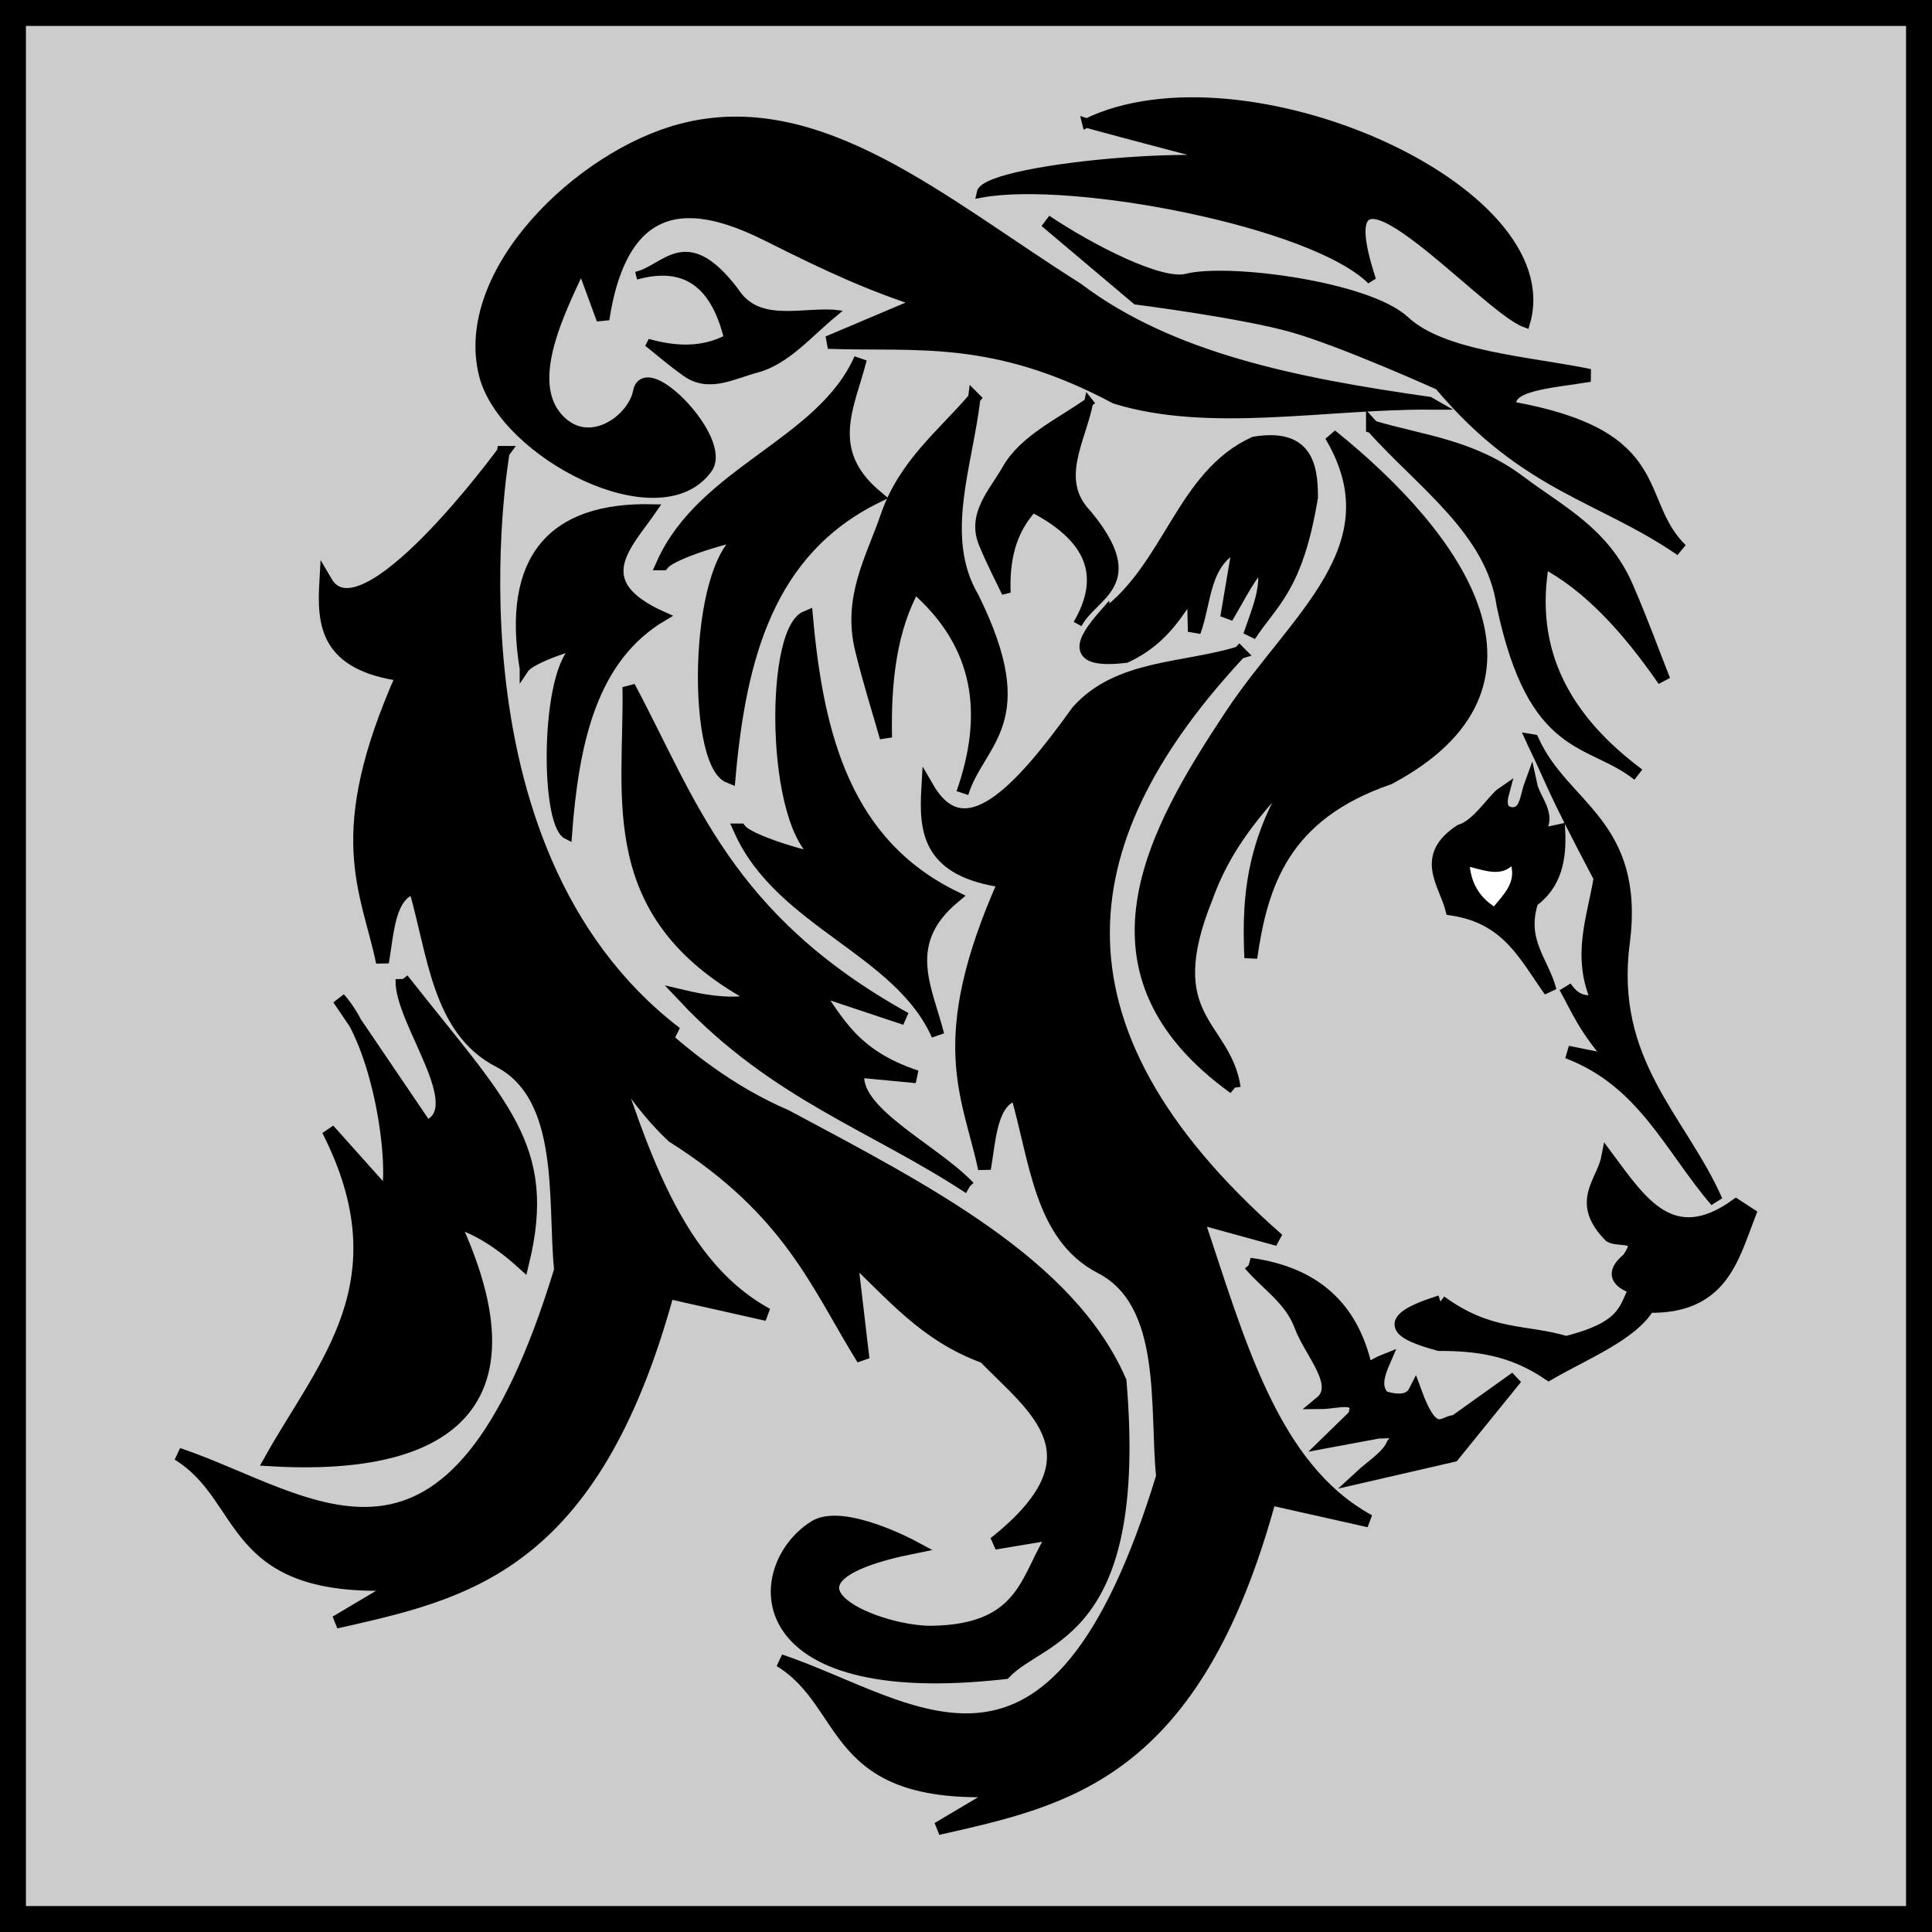 <?xml version="1.0" encoding="UTF-8" standalone="no"?>
<!-- Created with Inkscape (http://www.inkscape.org/) -->

<svg
   xmlns:dc="http://purl.org/dc/elements/1.1/"
   xmlns:cc="http://creativecommons.org/ns#"
   xmlns:rdf="http://www.w3.org/1999/02/22-rdf-syntax-ns#"
   xmlns:svg="http://www.w3.org/2000/svg"
   xmlns="http://www.w3.org/2000/svg"
   xmlns:sodipodi="http://sodipodi.sourceforge.net/DTD/sodipodi-0.dtd"
   xmlns:inkscape="http://www.inkscape.org/namespaces/inkscape"
   width="150"
   height="150"
   viewBox="0 0 150 150"
   id="svg2"
   version="1.1"
   inkscape:version="0.91 r13725"
   sodipodi:docname="95-Jacky.svg">
  <rect x="0" y="0" width="150" height="150" fill="#808080" stroke="none"/>
  <defs
     id="defs4">
    <linearGradient
       id="linearGradient4152">
      <stop
         id="stop4154"
         offset="0"
         stop-color="#424343" />
      <stop
         id="stop4156"
         offset="0.36"
         stop-color="#c0ffff" />
      <stop
         id="stop4158"
         offset="0.51"
         stop-color="#ffffff" />
      <stop
         id="stop4160"
         offset="0.66"
         stop-color="#c0ffff" />
      <stop
         id="stop4162"
         offset="1"
         stop-color="#424343" />
    </linearGradient>
    <linearGradient
       id="linearGradient4178">
      <stop
         id="stop4180"
         offset="0"
         stop-color="#020202" />
      <stop
         id="stop4182"
         offset="0.2"
         stop-color="#01407f" />
      <stop
         id="stop4184"
         offset="0.4"
         stop-color="#127dcf" />
      <stop
         id="stop4186"
         offset="0.6"
         stop-color="#47b1f7" />
      <stop
         id="stop4188"
         offset="0.8"
         stop-color="#97ddfe" />
      <stop
         id="stop4190"
         offset="1"
         stop-color="#fbffff" />
    </linearGradient>
    <linearGradient
       id="linearGradient4207">
      <stop
         id="stop4209"
         offset="0"
         stop-color="#481318" />
      <stop
         id="stop4211"
         offset="0.2"
         stop-color="#edafb9" />
      <stop
         id="stop4213"
         offset="0.4"
         stop-color="#ffffac" />
      <stop
         id="stop4215"
         offset="0.6"
         stop-color="#402a16" />
      <stop
         id="stop4217"
         offset="0.8"
         stop-color="#454e00" />
      <stop
         id="stop4219"
         offset="1"
         stop-color="#eec28c" />
    </linearGradient>
    <clipPath
       clipPathUnits="userSpaceOnUse"
       id="clipPath5572">
      <rect
         style="opacity:1;fill:#ffff00;fill-opacity:1;fill-rule:nonzero;stroke:none;stroke-width:2;stroke-opacity:0.98"
         id="rect5574"
         width="280.665"
         height="135.494"
         x="-139.814"
         y="901.365" />
    </clipPath>
    <clipPath
       clipPathUnits="userSpaceOnUse"
       id="clipPath5680">
      <path
         style="fill:#000000;fill-opacity:1;fill-rule:evenodd;stroke:#000000;stroke-width:1px;stroke-linecap:butt;stroke-linejoin:miter;stroke-opacity:1"
         d="m -74.003,1061.054 66.779,8.71 33.873,-26.131 18.388,-16.453 18.388,-1.936 16.453,12.582 10.646,-17.421 -48.391,-36.777 -30.002,-30.002 -30.97,-7.742 -45.487,24.195 z"
         id="path5682"
         inkscape:connector-curvature="0" />
    </clipPath>
    <clipPath
       clipPathUnits="userSpaceOnUse"
       id="clipPath4259">
      <path
         style="fill:#000000;fill-opacity:1;fill-rule:evenodd;stroke:#000000;stroke-width:1px;stroke-linecap:butt;stroke-linejoin:miter;stroke-opacity:1"
         d="m -36.167,975.867 28.165,-8.741 15.216,-10.036 14.892,-11.654 4.856,-10.683 20.719,0.647 c 0,0 27.841,11.978 29.46,12.949 1.619,0.971 14.892,123.02 13.597,123.02 -1.295,0 -106.833,0 -106.833,0 z"
         id="path4261"
         inkscape:connector-curvature="0" />
    </clipPath>
  </defs>
  <sodipodi:namedview
     id="base"
     pagecolor="#ffffff"
     bordercolor="#666666"
     borderopacity="1.0"
     inkscape:pageopacity="0.0"
     inkscape:pageshadow="2"
     inkscape:zoom="4.66"
     inkscape:cx="75.000008"
     inkscape:cy="74.297444"
     inkscape:document-units="px"
     inkscape:current-layer="layer1"
     showgrid="false"
     units="px"
     fit-margin-top="0"
     fit-margin-left="0"
     fit-margin-right="0"
     fit-margin-bottom="0"
     showborder="false"
     inkscape:window-width="1305"
     inkscape:window-height="922"
     inkscape:window-x="320"
     inkscape:window-y="29"
     inkscape:window-maximized="0"
     objecttolerance="20">
    <inkscape:grid
       type="xygrid"
       id="grid6433"
       spacingx="10"
       spacingy="10"
       originx="100"
       originy="100" />
  </sodipodi:namedview>
  <g
     inkscape:label="Ebene 1"
     inkscape:groupmode="layer"
     id="layer1"
     transform="translate(62.389,-923.635)"
     style="opacity:1">
    <rect
       style="opacity:1;fill:#cccccc;fill-opacity:1;fill-rule:evenodd;stroke:#000000;stroke-width:2.014;stroke-miterlimit:4;stroke-dasharray:none;stroke-dashoffset:0;stroke-opacity:1"
       id="rect4136"
       width="147.986"
       height="147.986"
       x="-61.383"
       y="924.642" />
    <g
       id="g4330"
       transform="translate(2.263,5.484)">
      <path
         sodipodi:nodetypes="ccccccsccccccccc"
         inkscape:connector-curvature="0"
         id="path4273"
         d="m 31.581,968.822 c -4.283,1.333 -9.404,0.991 -12.571,4.557 -4.513,6.287 -8.773,10.868 -11.628,5.971 -0.185,3.28 -0.011,6.416 5.971,7.228 -5.566,12.48 -2.769,16.597 -1.571,22.314 0.414,-2.469 0.502,-5.343 2.514,-5.814 1.506,5.136 1.804,11.032 6.53,13.476 5.319,2.75 4.241,10.921 4.784,16.224 -8.433,27.654 -19.269,17.814 -29.7,14.3 5.602,3.436 3.705,10.8 17.285,10.057 l -5.029,2.986 c 9.926,-2.261 19.928,-4.165 25.771,-25.614 l 7.7,1.729 c -7.608,-4.128 -10.182,-14.205 -13.357,-23.571 l 6.286,1.728 C 15.398,997.551 18.599,982.742 31.581,968.822 Z"
         style="fill:#000000;fill-opacity:1;fill-rule:evenodd;stroke:#000000;stroke-width:1px;stroke-linecap:butt;stroke-linejoin:miter;stroke-opacity:1" />
      <g
         id="g4307">
        <path
           style="fill:#000000;fill-opacity:1;fill-rule:evenodd;stroke:#000000;stroke-width:1px;stroke-linecap:butt;stroke-linejoin:miter;stroke-opacity:1"
           d="m 54.347,975.663 c 2.346,5.232 8.242,6.413 7.037,15.697 -1.205,9.285 4.438,13.725 7.217,20.027 -3.53,-4.101 -5.644,-9.32 -11.547,-11.547 l 3.609,0.722 c -2.274,-2.531 -2.81,-4.02 -3.789,-5.774 0.842,1.247 1.684,1.192 2.526,1.083 -1.566,-3.492 -0.321,-6.458 0.18,-9.563 -3.921,-7.424 -3.55,-7.204 -5.232,-10.645 z"
           id="path4263"
           inkscape:connector-curvature="0"
           sodipodi:nodetypes="czccccccc" />
        <path
           style="fill:#000000;fill-opacity:1;fill-rule:evenodd;stroke:#000000;stroke-width:1px;stroke-linecap:butt;stroke-linejoin:miter;stroke-opacity:1"
           d="m 56.373,982.655 c 0.1,2.157 -0.251,4.121 -2.077,5.453 -1.02,3.12 0.826,4.697 1.402,6.959 -1.891,-2.628 -3.239,-5.684 -7.634,-6.335 -0.526,-2.025 -2.408,-4.05 0.675,-6.076 1.349,-0.393 2.584,-2.439 3.272,-2.908 -0.261,0.971 0.003,1.417 0.571,1.558 1.256,0.18 1.253,-1.257 1.61,-2.233 0.282,1.32 1.833,2.555 0.26,3.999 z"
           id="path4265"
           inkscape:connector-curvature="0"
           sodipodi:nodetypes="cccccccccc" />
        <path
           style="fill:#ffffff;fill-opacity:1;fill-rule:evenodd;stroke:none;stroke-width:1px;stroke-linecap:butt;stroke-linejoin:miter;stroke-opacity:1"
           d="m 51.336,988.523 c -1.121,-0.737 -1.717,-1.773 -1.869,-3.064 1.148,0.281 2.338,0.73 3.22,-0.052 0.312,1.324 -0.598,2.19 -1.35,3.116 z"
           id="path4267"
           inkscape:connector-curvature="0"
           sodipodi:nodetypes="cccc" />
        <path
           style="fill:#000000;fill-opacity:1;fill-rule:evenodd;stroke:#000000;stroke-width:1px;stroke-linecap:butt;stroke-linejoin:miter;stroke-opacity:1"
           d="m 47.182,1019.213 c -4.867,1.524 -3.189,2.485 -0.104,3.324 2.982,4e-4 5.672,0.358 8.516,2.285 2.866,-1.659 6.439,-3.064 7.737,-5.245 5.67,0.108 6.511,-3.729 7.841,-7.166 l -1.039,-0.675 c -4.979,3.553 -7.412,-0.249 -9.97,-3.687 -0.373,1.915 -2.432,3.408 0.208,6.076 0.706,0.406 2.803,-0.252 1.402,1.766 -1.4,1.159 -0.784,1.815 0.571,2.285 -0.853,1.469 -0.612,3.016 -5.401,4.206 -3.221,-0.956 -5.928,-0.369 -9.763,-3.168 z"
           id="path4269"
           inkscape:connector-curvature="0"
           sodipodi:nodetypes="cccccccccccc" />
        <path
           style="fill:#000000;fill-opacity:1;fill-rule:evenodd;stroke:#000000;stroke-width:1px;stroke-linecap:butt;stroke-linejoin:miter;stroke-opacity:1"
           d="m 32.382,1016.305 c 5.205,0.714 7.823,3.497 8.88,7.53 -0.215,1.136 0.884,0.209 1.558,-0.052 -0.455,1.049 -0.821,2.079 -0.052,2.856 1.205,0.367 2.066,0.273 2.441,-0.467 1.451,3.977 2.177,2.333 3.116,2.337 l 4.726,-3.375 -4.881,6.024 -7.218,1.662 c 0.901,-0.835 2.138,-1.586 2.545,-2.545 1.075,-1.185 -0.237,-0.938 -1.142,-0.935 l -3.895,0.727 2.025,-1.973 c 0.681,-1.789 -1.354,-1.045 -2.596,-1.039 1.688,-1.389 -0.786,-3.885 -1.558,-5.972 -0.772,-2.087 -2.602,-3.196 -3.947,-4.777 z"
           id="path4271"
           inkscape:connector-curvature="0"
           sodipodi:nodetypes="cccccccccccccczc" />
        <path
           style="fill:#000000;fill-opacity:1;fill-rule:evenodd;stroke:#000000;stroke-width:1px;stroke-linecap:butt;stroke-linejoin:miter;stroke-opacity:1"
           d="m -24.833,985.479 c 6.303,8.132 12.845,15.74 21.214,19.328 10.871,5.813 21.986,11.512 25.928,20.585 1.671,19.8 -6.123,19.608 -8.957,22.628 -20.361,2.308 -19.7,-8.184 -14.771,-11.314 2.211,-1.404 7.7,1.571 7.7,1.571 -12.45,2.499 -3.33,6.54 1.257,6.6 7.654,-0.049 7.495,-4.562 9.743,-7.7 l -4.714,0.786 c 8.616,-6.824 3.097,-10.456 -0.786,-14.457 -4.686,-1.697 -7.25,-4.986 -10.371,-7.857 l 0.943,8.014 c -3.572,-5.762 -5.654,-11.524 -14.771,-17.285 -5.544,-5.209 -8.357,-13.832 -12.414,-20.9 z"
           id="path4275"
           inkscape:connector-curvature="0"
           sodipodi:nodetypes="ccccsccccccccc" />
        <path
           sodipodi:nodetypes="ccaaasscczcccc"
           inkscape:connector-curvature="0"
           id="path4277"
           d="m 46.276,949.453 c -10.186,-1.451 -20.035,-3.369 -27.295,-8.865 -10.432,-6.568 -20.047,-15.137 -30.721,-12.338 -7.847,2.057 -17.217,11.119 -15.227,18.984 1.521,6.013 13.511,12.262 17.143,7.234 1.534,-2.124 -4.677,-8.484 -5.177,-5.912 -0.444,2.288 -3.939,4.777 -6.357,2.175 -2.818,-3.032 0.254,-8.77 1.868,-12.277 l 1.651,4.485 c 1.664,-10.865 8.234,-8.846 12.95,-6.474 4.717,2.373 7.921,3.831 11.961,5.122 l -7.43,3.148 c 6.774,0.251 12.812,-0.791 22.331,4.278 7.27,2.239 16.155,0.414 24.305,0.441 z"
           style="fill:#000000;fill-opacity:1;fill-rule:evenodd;stroke:#000000;stroke-width:1px;stroke-linecap:butt;stroke-linejoin:miter;stroke-opacity:1" />
        <path
           sodipodi:nodetypes="cccccsccccccccc"
           inkscape:connector-curvature="0"
           id="path4279"
           d="m -25.583,953.274 c 0,0 -10.918,14.945 -13.774,10.049 -0.185,3.28 -0.011,6.416 5.971,7.228 -5.566,12.48 -2.769,16.597 -1.571,22.314 0.414,-2.468 0.502,-5.343 2.514,-5.814 1.506,5.136 1.804,11.032 6.53,13.476 5.319,2.75 4.241,10.921 4.784,16.224 -8.433,27.654 -19.269,17.814 -29.7,14.3 5.602,3.436 3.705,10.8 17.285,10.057 l -5.029,2.986 c 9.926,-2.261 19.928,-4.165 25.771,-25.614 l 7.7,1.729 C -12.709,1016.08 -15.282,1006.003 -18.458,996.636 l 6.286,1.728 C -31.037,983.923 -25.583,953.274 -25.583,953.274 Z"
           style="fill:#000000;fill-opacity:1;fill-rule:evenodd;stroke:#000000;stroke-width:1px;stroke-linecap:butt;stroke-linejoin:miter;stroke-opacity:1" />
        <path
           style="fill:#000000;fill-opacity:1;fill-rule:evenodd;stroke:#000000;stroke-width:1px;stroke-linecap:butt;stroke-linejoin:miter;stroke-opacity:1"
           d="m 10.572,1010.331 c -7.376,-4.849 -14.997,-7.256 -22.103,-14.807 2.758,0.65 4.543,0.619 5.794,0.215 -12.245,-6.391 -9.933,-15.555 -10.086,-24.249 4.752,8.884 7.51,18.017 21.459,25.751 l -7.082,-2.361 c 1.827,2.513 2.953,5.216 7.94,6.867 l -4.506,-0.429 c -0.637,3.15 5.713,6.009 8.584,9.013 z"
           id="path4281"
           inkscape:connector-curvature="0"
           sodipodi:nodetypes="ccccccccc" />
        <path
           style="fill:#000000;fill-opacity:1;fill-rule:evenodd;stroke:#000000;stroke-width:1px;stroke-linecap:butt;stroke-linejoin:miter;stroke-opacity:1"
           d="m -7.186,982.592 c 3.202,7.145 12.397,9.232 15.344,15.91 -0.893,-3.567 -3.019,-7.134 1.246,-10.701 -8.452,-4.154 -10.607,-12.506 -11.437,-21.742 -2.879,1.166 -2.686,17.755 1.642,18.854 0.017,0.318 -5.945,-1.259 -6.794,-2.321 z"
           id="path4283"
           inkscape:connector-curvature="0"
           sodipodi:nodetypes="cccccc" />
        <path
           sodipodi:nodetypes="cccccc"
           inkscape:connector-curvature="0"
           id="path4285"
           d="m -23.949,970.068 c -1.382,-8.465 2.06,-12.6 9.972,-12.414 -1.953,2.842 -5.146,5.702 0.81,8.35 -5.493,3.242 -6.894,9.758 -7.433,16.965 -1.871,-0.91 -1.746,-13.854 1.067,-14.712 0.011,-0.248 -3.863,0.983 -4.416,1.811 z"
           style="fill:#000000;fill-opacity:1;fill-rule:evenodd;stroke:#000000;stroke-width:0.712px;stroke-linecap:butt;stroke-linejoin:miter;stroke-opacity:1" />
        <path
           sodipodi:nodetypes="ccccccccc"
           inkscape:connector-curvature="0"
           id="path4287"
           d="m -33.424,994.2 c 7.759,9.856 11.524,12.977 9.342,21.969 -2.053,-1.854 -3.828,-2.81 -5.45,-3.274 7.86,16.733 -3.856,19.189 -14.084,18.582 4.127,-7.384 10.449,-13.815 4.452,-25.593 l 4.59,5.134 c 0.695,-2.352 -0.526,-11.721 -3.769,-15.33 l 6.77,9.984 c 3.733,-1.352 -2.011,-8.288 -1.851,-11.474 z"
           style="fill:#000000;fill-opacity:1;fill-rule:evenodd;stroke:#000000;stroke-width:1.032px;stroke-linecap:butt;stroke-linejoin:miter;stroke-opacity:1" />
        <path
           sodipodi:nodetypes="cccccc"
           inkscape:connector-curvature="0"
           id="path4289"
           d="m -13.194,961.926 c 3.202,-7.145 12.397,-9.232 15.344,-15.91 -0.893,3.567 -3.019,7.134 1.246,10.701 -8.452,4.154 -10.607,12.506 -11.437,21.742 -2.879,-1.166 -2.686,-17.755 1.642,-18.854 0.017,-0.318 -5.945,1.259 -6.794,2.321 z"
           style="fill:#000000;fill-opacity:1;fill-rule:evenodd;stroke:#000000;stroke-width:1px;stroke-linecap:butt;stroke-linejoin:miter;stroke-opacity:1" />
        <path
           style="fill:#000000;fill-opacity:1;fill-rule:evenodd;stroke:#000000;stroke-width:1px;stroke-linecap:butt;stroke-linejoin:miter;stroke-opacity:1"
           d="m 31.173,1002.605 c -12.45,-8.977 -6.299,-19.796 -0.215,-28.97 4.973,-7.498 12.867,-13.011 7.725,-21.674 10.006,8.049 17.979,19.43 4.506,26.609 -8.215,2.819 -9.905,8.213 -10.73,13.948 -0.217,-4.935 0.101,-10.014 4.936,-16.309 -3.155,3.393 -6.536,6.495 -8.369,11.588 -3.847,9.498 1.417,9.885 2.146,14.807 z"
           id="path4291"
           inkscape:connector-curvature="0"
           sodipodi:nodetypes="cscccccc" />
        <path
           style="fill:#000000;fill-opacity:1;fill-rule:evenodd;stroke:#000000;stroke-width:1px;stroke-linecap:butt;stroke-linejoin:miter;stroke-opacity:1"
           d="m 21.121,965.938 c 5.087,-3.784 6.02,-10.82 11.613,-13.388 3.884,-0.638 4.453,1.54 4.438,4.216 -1.167,7.059 -3.089,8.077 -4.808,10.725 0.652,-1.9 1.514,-3.836 1.036,-5.548 -0.79,0.35 -1.839,2.516 -2.811,4.142 l 0.962,-5.696 c -2.848,1.347 -2.589,4.389 -3.477,6.805 l -0.074,-3.329 c -1.344,1.903 -2.401,3.914 -5.252,5.252 -4.263,0.5 -3.408,-1.146 -1.627,-3.181 z"
           id="path4293"
           inkscape:connector-curvature="0"
           sodipodi:nodetypes="ccccccccccc" />
        <path
           style="fill:#000000;fill-opacity:1;fill-rule:evenodd;stroke:#000000;stroke-width:1px;stroke-linecap:butt;stroke-linejoin:miter;stroke-opacity:1"
           d="m 41.906,951.292 c 3.822,1.147 7.696,1.444 11.465,4.29 3.029,2.287 6.461,3.93 8.284,8.136 1.166,2.689 1.957,4.9 2.885,7.249 -2.789,-4.022 -5.818,-7.386 -9.394,-9.246 -1.294,7.134 1.799,12.388 7.397,16.569 -3.711,-2.951 -8.055,-1.562 -10.503,-13.166 -0.831,-5.809 -6.232,-9.468 -10.134,-13.832 z"
           id="path4295"
           inkscape:connector-curvature="0"
           sodipodi:nodetypes="cssccccc" />
        <path
           style="fill:#000000;fill-opacity:1;fill-rule:evenodd;stroke:#000000;stroke-width:1px;stroke-linecap:butt;stroke-linejoin:miter;stroke-opacity:1"
           d="m 27.482,939.901 c 3.242,-0.819 14.019,0.604 16.865,3.255 2.981,2.777 9.665,3.157 14.424,4.142 -2.916,0.502 -6.748,0.643 -6.139,2.515 12.4,2.207 9.408,7.241 13.24,11.021 -6.238,-4.29 -12.046,-4.928 -18.714,-12.87 0,0 -7.513,-3.395 -11.465,-4.512 -3.928,-1.11 -12.057,-2.145 -12.057,-2.145 l -7.101,-5.991 c 3.461,2.32 8.895,5.104 10.947,4.586 z"
           id="path4297"
           inkscape:connector-curvature="0"
           sodipodi:nodetypes="ssccccaccs" />
        <path
           style="fill:#000000;fill-opacity:1;fill-rule:evenodd;stroke:#000000;stroke-width:0.712px;stroke-linecap:butt;stroke-linejoin:miter;stroke-opacity:1"
           d="m 19.718,927.707 c 12.094,-5.874 37.131,5.063 34.063,15.516 -3.244,-1.17 -16.114,-16.018 -11.95,-3.326 -4.527,-4.493 -23.203,-8.061 -30.311,-6.757 0.406,-2.041 21.544,-3.91 23.086,-1.406 0.243,-0.052 -13.946,-3.703 -14.888,-4.028 z"
           id="path4299"
           inkscape:connector-curvature="0"
           sodipodi:nodetypes="cccccc" />
        <path
           sodipodi:nodetypes="cssccccc"
           inkscape:connector-curvature="0"
           id="path4301"
           d="m 10.993,949.068 c -2.44,2.859 -5.425,5.123 -6.821,9.196 -1.122,3.273 -2.953,6.288 -1.962,10.328 0.634,2.583 1.291,4.617 1.918,6.826 -0.095,-4.416 0.393,-8.476 2.213,-11.726 5.259,4.534 5.831,10.011 3.73,16.026 1.287,-4.119 5.648,-5.398 0.808,-15.179 -2.745,-4.688 -0.496,-10.217 0.114,-15.471 z"
           style="fill:#000000;fill-opacity:1;fill-rule:evenodd;stroke:#000000;stroke-width:0.953px;stroke-linecap:butt;stroke-linejoin:miter;stroke-opacity:1" />
        <path
           style="fill:#000000;fill-opacity:1;fill-rule:evenodd;stroke:#000000;stroke-width:0.69px;stroke-linecap:butt;stroke-linejoin:miter;stroke-opacity:1"
           d="m 19.878,949.384 c -2.279,1.605 -5.066,2.876 -6.37,5.163 -1.048,1.838 -2.758,3.53 -1.832,5.799 0.592,1.45 1.206,2.593 1.791,3.832 -0.089,-2.479 0.367,-4.759 2.066,-6.584 4.911,2.546 5.445,5.621 3.483,8.998 1.202,-2.313 5.274,-3.031 0.754,-8.523 -2.563,-2.632 -0.463,-5.737 0.107,-8.686 z"
           id="path4303"
           inkscape:connector-curvature="0"
           sodipodi:nodetypes="cssccccc" />
        <path
           sodipodi:nodetypes="cssccccc"
           inkscape:connector-curvature="0"
           id="path4305"
           d="m 0.031,942.5 c -1.913,1.583 -3.645,3.666 -5.94,4.28 -1.844,0.493 -3.708,1.576 -5.492,0.31 -1.141,-0.809 -2.007,-1.572 -2.965,-2.331 2.155,0.604 4.256,0.705 6.232,-0.341 -1.145,-4.692 -3.724,-5.8 -7.121,-4.863 2.295,-0.522 3.827,-3.809 7.642,1.181 1.741,2.727 4.929,1.615 7.642,1.764 z"
           style="fill:#000000;fill-opacity:1;fill-rule:evenodd;stroke:#000000;stroke-width:0.613px;stroke-linecap:butt;stroke-linejoin:miter;stroke-opacity:1"
           inkscape:transform-center-x="2.6818953"
           inkscape:transform-center-y="0.93524623" />
      </g>
    </g>
  </g>
</svg>
